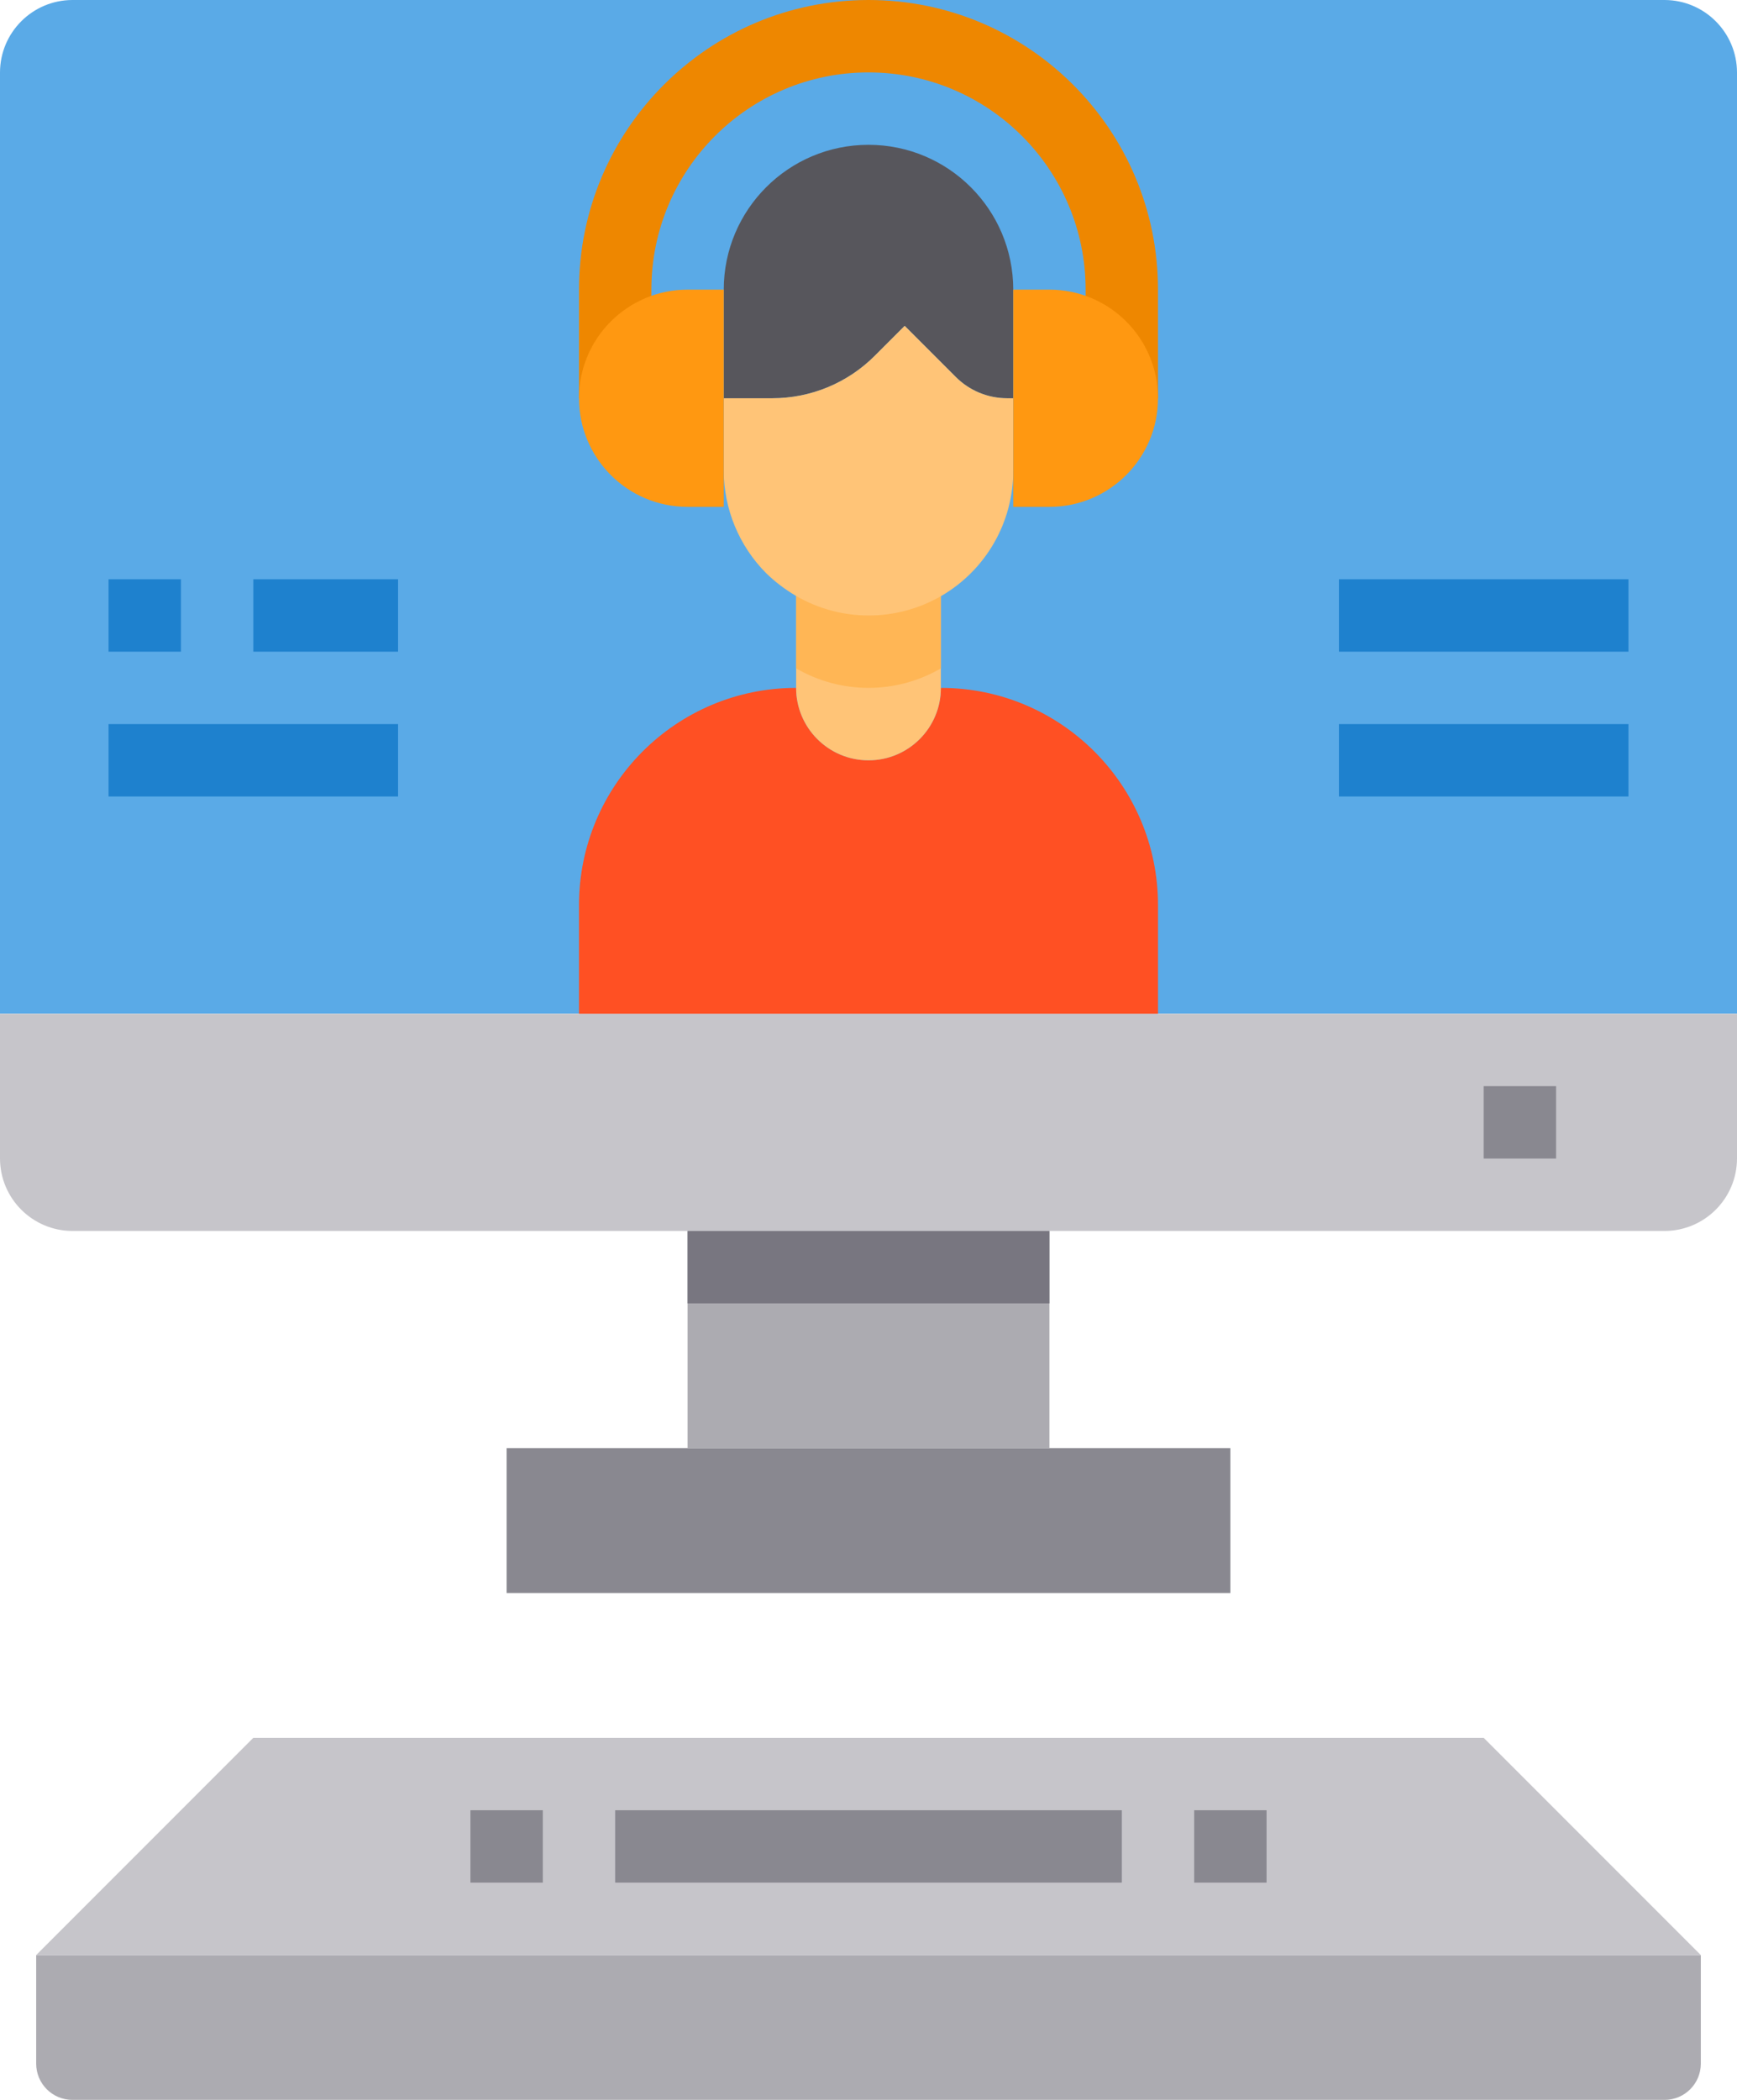 <?xml version="1.0" encoding="UTF-8"?><svg xmlns="http://www.w3.org/2000/svg" xmlns:xlink="http://www.w3.org/1999/xlink" height="348.0" preserveAspectRatio="xMidYMid meet" version="1.0" viewBox="0.0 0.0 288.0 348.0" width="288.0" zoomAndPan="magnify"><g><g><path d="M 288 12 L 288 168 L 0 168 L 0 12 C 0.02 5.379 5.379 0.02 12 0 L 276 0 C 282.621 0.02 287.98 5.379 288 12 Z M 288 12" fill="#5aaae7"/></g><g><path d="M 288 168 L 288 192 C 287.98 198.621 282.621 203.98 276 204 L 12 204 C 5.379 203.98 0.02 198.621 0 192 L 0 168 Z M 288 168" fill="#c6c5ca"/></g><g><path d="M 282 324 L 282 342 C 282 345.312 279.312 348 276 348 L 12 348 C 8.688 348 6 345.312 6 342 L 6 324 Z M 282 324" fill="#acabb1"/></g><g><path d="M 282 324 L 6 324 L 42 288 L 246 288 Z M 282 324" fill="#c6c5ca"/></g><g><path d="M 84 264 L 204 264 L 204 240 L 84 240 Z M 84 264" fill="#898890"/></g><g><path d="M 192 150 L 192 168 L 96 168 L 96 150 C 96 130.117 112.117 114 132 114 C 132 120.629 137.371 126 144 126 C 150.629 126 156 120.629 156 114 C 175.883 114 192 130.117 192 150 Z M 192 150" fill="#ff5023"/></g><g><path d="M 114 240 L 174 240 L 174 204 L 114 204 Z M 114 240" fill="#acabb1"/></g><g><path d="M 168 48 L 168 66 L 166.98 66 C 163.781 66 160.719 64.727 158.461 62.461 L 150 54 L 145.02 58.98 C 140.516 63.48 134.406 66.004 128.039 66 L 120 66 L 120 48 C 120 34.746 130.746 24 144 24 C 157.254 24 168 34.746 168 48 Z M 168 48" fill="#57565c"/></g><g><path d="M 156 96 L 156 114 C 156 120.629 150.629 126 144 126 C 137.371 126 132 120.629 132 114 L 132 96 Z M 156 96" fill="#ffc477"/></g><g><path d="M 156 96 L 156 110.762 C 148.582 115.078 139.418 115.078 132 110.762 L 132 96 Z M 156 96" fill="#ffb655"/></g><g><path d="M 168 66 L 168 78 C 168.012 86.578 163.441 94.512 156.008 98.797 C 148.574 103.082 139.418 103.07 132 98.762 C 130.191 97.711 128.52 96.441 127.02 94.98 C 122.535 90.465 120.012 84.363 120 78 L 120 66 L 128.039 66 C 134.406 66.004 140.516 63.48 145.02 58.98 L 150 54 L 158.461 62.461 C 160.719 64.727 163.781 66 166.98 66 Z M 168 66" fill="#ffc477"/></g><g><path d="M 114 216 L 174 216 L 174 204 L 114 204 Z M 114 216" fill="#787680"/></g><g><path d="M 246 192 L 258 192 L 258 180 L 246 180 Z M 246 192" fill="#898890"/></g><g><path d="M 222 132 L 270 132 L 270 120 L 222 120 Z M 222 132" fill="#1e81ce"/></g><g><path d="M 222 108 L 270 108 L 270 96 L 222 96 Z M 222 108" fill="#1e81ce"/></g><g><path d="M 18 132 L 66 132 L 66 120 L 18 120 Z M 18 132" fill="#1e81ce"/></g><g><path d="M 42 108 L 66 108 L 66 96 L 42 96 Z M 42 108" fill="#1e81ce"/></g><g><path d="M 18 108 L 30 108 L 30 96 L 18 96 Z M 18 108" fill="#1e81ce"/></g><g><path d="M 102 312 L 186 312 L 186 300 L 102 300 Z M 102 312" fill="#898890"/></g><g><path d="M 198 312 L 210 312 L 210 300 L 198 300 Z M 198 312" fill="#898890"/></g><g><path d="M 78 312 L 90 312 L 90 300 L 78 300 Z M 78 312" fill="#898890"/></g><g><path d="M 192 66 L 180 66 L 180 48 C 180 28.117 163.883 12 144 12 C 124.117 12 108 28.117 108 48 L 108 66 L 96 66 L 96 48 C 96 21.492 117.492 0 144 0 C 170.508 0 192 21.492 192 48 Z M 192 66" fill="#ee8700"/></g><g><path d="M 174 48 C 183.941 48 192 56.059 192 66 C 192 75.941 183.941 84 174 84 L 168 84 L 168 48 Z M 174 48" fill="#ff9811"/></g><g><path d="M 120 66 L 120 84 L 114 84 C 104.059 84 96 75.941 96 66 C 96 56.059 104.059 48 114 48 L 120 48 Z M 120 66" fill="#ff9811"/></g></g></svg>